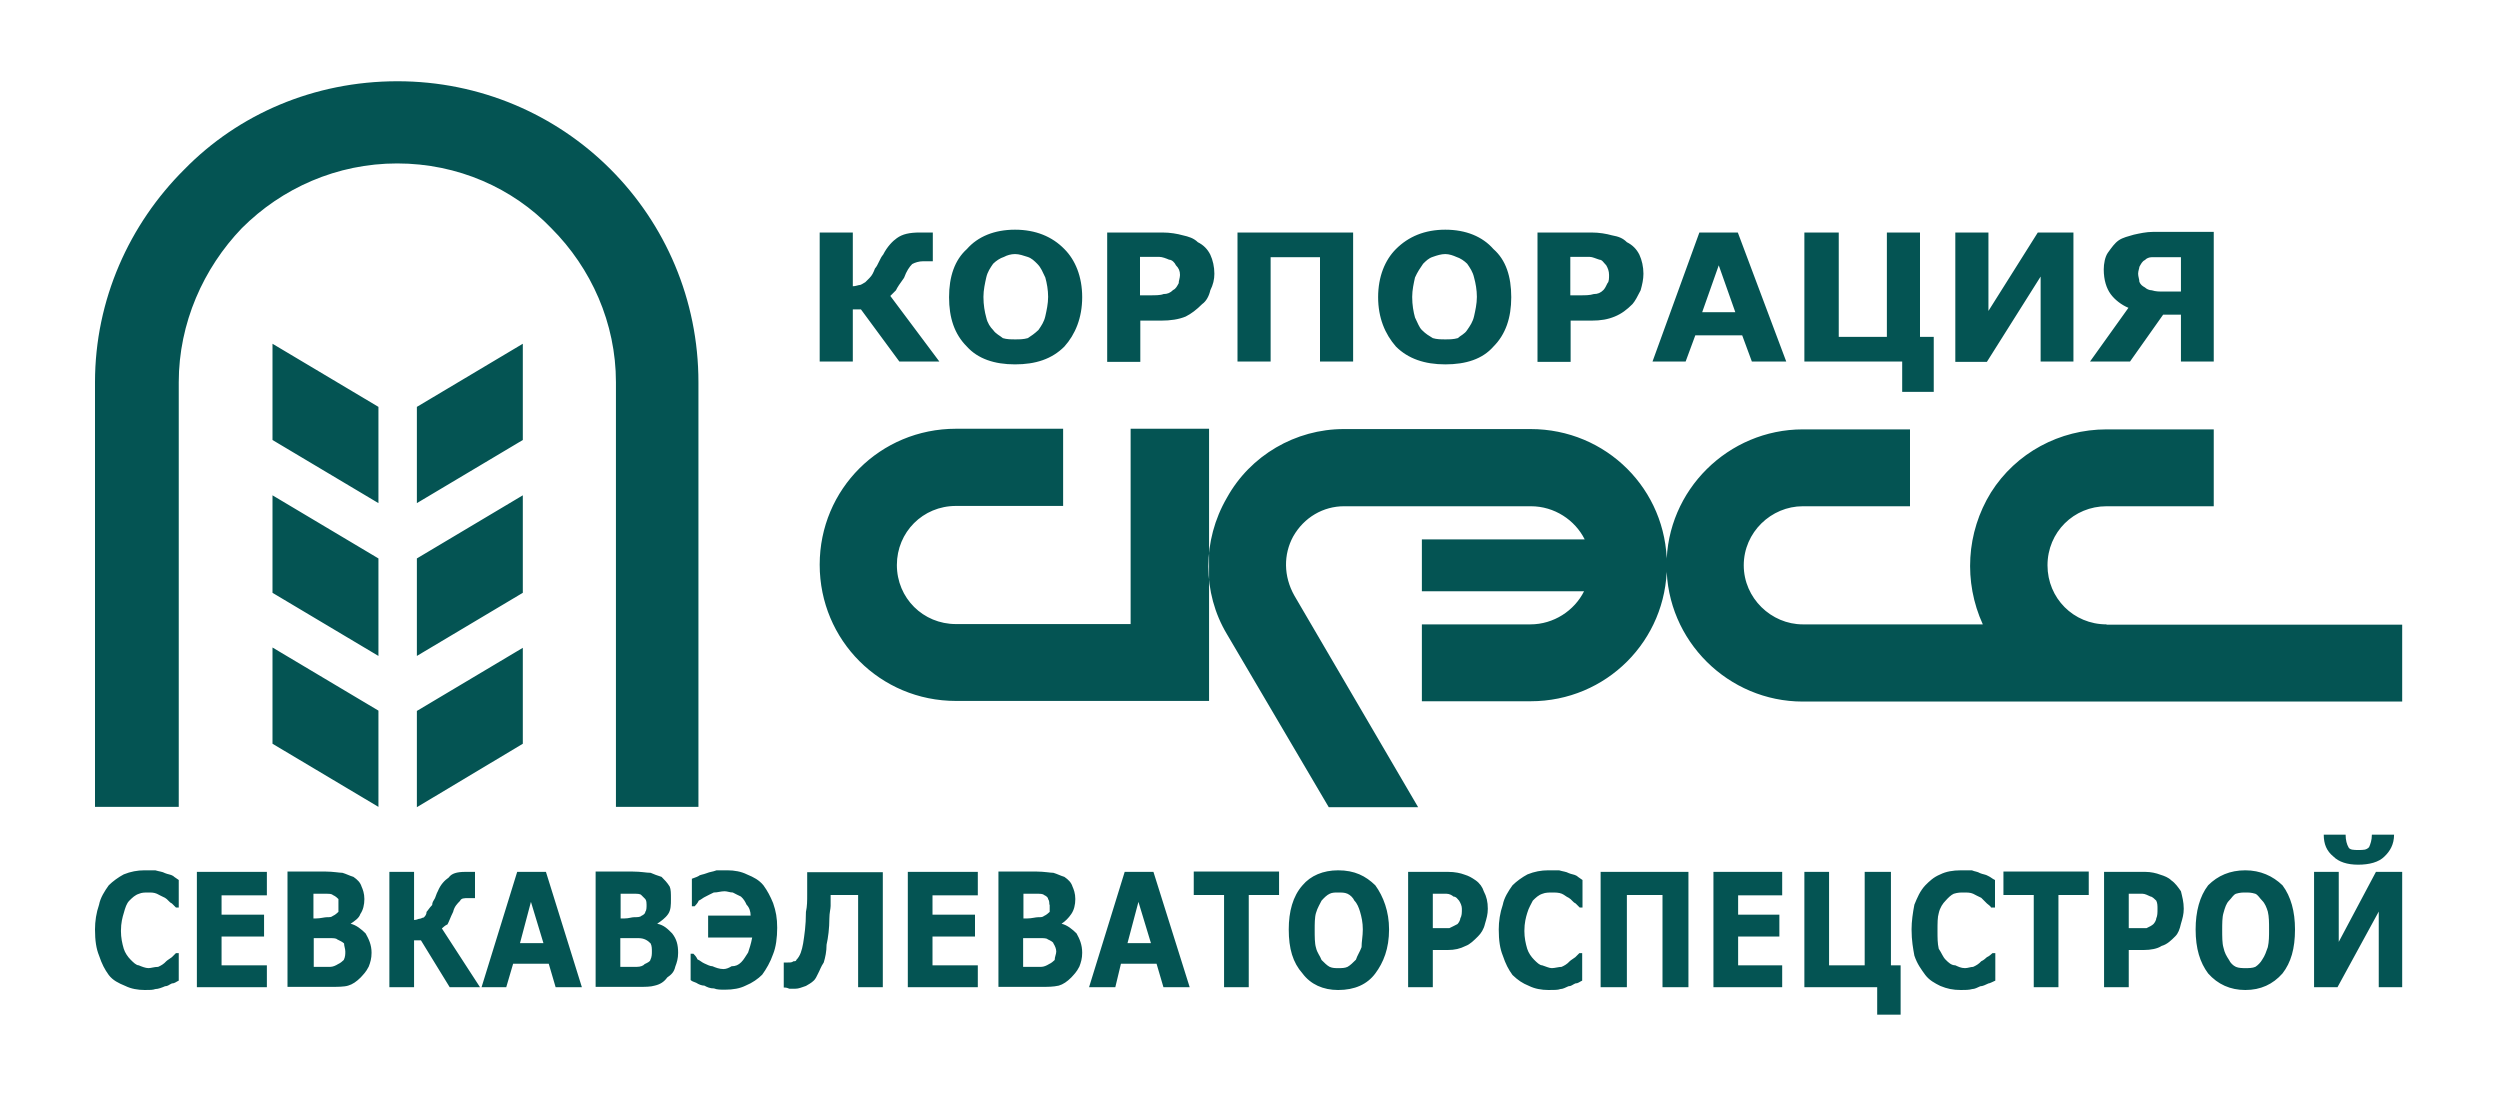 <?xml version="1.0" encoding="UTF-8"?> <svg xmlns="http://www.w3.org/2000/svg" viewBox="0 0 136.00 59.50" data-guides="{&quot;vertical&quot;:[],&quot;horizontal&quot;:[]}"><path fill="#045453" stroke="none" fill-opacity="1" stroke-width="1" stroke-opacity="1" class="st0" id="tSvg8e721594d3" title="Path 1" d="M22.678 27.37C22.678 25.625 22.678 23.879 22.678 22.134C24.599 20.989 26.52 19.845 28.441 18.7C28.441 20.445 28.441 22.191 28.441 23.936C26.52 25.081 24.599 26.225 22.678 27.37ZM20.587 27.37C20.587 25.625 20.587 23.879 20.587 22.134C18.666 20.989 16.745 19.845 14.824 18.7C14.824 20.445 14.824 22.191 14.824 23.936C16.745 25.081 18.666 26.225 20.587 27.37ZM20.587 35.683C18.666 34.538 16.745 33.394 14.824 32.249C14.824 30.481 14.824 28.713 14.824 26.945C16.745 28.09 18.666 29.234 20.587 30.379C20.587 32.147 20.587 33.915 20.587 35.683ZM22.678 35.683C24.599 34.538 26.52 33.394 28.441 32.249C28.441 30.481 28.441 28.713 28.441 26.945C26.52 28.09 24.599 29.234 22.678 30.379C22.678 32.147 22.678 33.915 22.678 35.683ZM14.824 40.46C16.745 41.605 18.666 42.749 20.587 43.894C20.587 42.149 20.587 40.403 20.587 38.658C18.666 37.513 16.745 36.369 14.824 35.224C14.824 36.969 14.824 38.715 14.824 40.46ZM5.168 20.791C5.168 28.492 5.168 36.193 5.168 43.894C6.687 43.894 8.205 43.894 9.724 43.894C9.724 36.193 9.724 28.492 9.724 20.791C9.724 17.578 11.067 14.586 13.158 12.41C15.334 10.234 18.326 8.891 21.607 8.891C24.905 8.891 27.897 10.234 29.988 12.41C32.164 14.586 33.507 17.578 33.507 20.791C33.507 28.492 33.507 36.193 33.507 43.894C35.003 43.894 36.499 43.894 37.995 43.894C37.995 36.193 37.995 28.492 37.995 20.791C37.995 16.303 36.193 12.189 33.201 9.197C30.226 6.222 26.112 4.42 21.624 4.42C17.068 4.42 12.954 6.222 10.03 9.214C7.038 12.189 5.168 16.303 5.168 20.791ZM22.678 43.911C22.678 42.166 22.678 40.42 22.678 38.675C24.599 37.53 26.52 36.386 28.441 35.241C28.441 36.981 28.441 38.72 28.441 40.46C26.52 41.61 24.599 42.761 22.678 43.911ZM7.871 53.856C7.497 53.856 7.123 53.788 6.817 53.635C6.443 53.482 6.137 53.329 5.916 53.04C5.695 52.734 5.542 52.445 5.389 51.986C5.236 51.612 5.168 51.17 5.168 50.558C5.168 50.116 5.236 49.657 5.389 49.215C5.457 48.841 5.695 48.467 5.916 48.161C6.137 47.94 6.443 47.719 6.732 47.566C7.106 47.413 7.48 47.345 7.854 47.345C8.052 47.345 8.251 47.345 8.449 47.345C8.67 47.413 8.823 47.413 8.976 47.498C9.129 47.566 9.282 47.566 9.418 47.651C9.486 47.719 9.639 47.804 9.724 47.872C9.724 48.371 9.724 48.869 9.724 49.368C9.673 49.368 9.622 49.368 9.571 49.368C9.503 49.3 9.418 49.215 9.35 49.147C9.197 49.079 9.129 48.926 8.976 48.841C8.823 48.773 8.67 48.688 8.534 48.62C8.381 48.552 8.228 48.552 8.092 48.552C7.871 48.552 7.718 48.552 7.565 48.62C7.344 48.688 7.191 48.841 7.038 48.994C6.885 49.147 6.817 49.368 6.732 49.674C6.664 49.895 6.579 50.201 6.579 50.643C6.579 51.017 6.647 51.323 6.732 51.612C6.8 51.833 6.953 52.054 7.106 52.207C7.259 52.36 7.412 52.513 7.548 52.513C7.701 52.581 7.922 52.666 8.075 52.666C8.228 52.666 8.381 52.598 8.602 52.598C8.755 52.53 8.908 52.445 9.044 52.292C9.112 52.224 9.265 52.139 9.35 52.071C9.424 51.997 9.497 51.924 9.571 51.85C9.622 51.85 9.673 51.85 9.724 51.85C9.724 52.349 9.724 52.847 9.724 53.346C9.571 53.414 9.503 53.499 9.35 53.499C9.197 53.567 9.129 53.652 8.976 53.652C8.823 53.72 8.602 53.805 8.449 53.805C8.313 53.856 8.16 53.856 7.871 53.856ZM14.518 53.703C13.249 53.703 11.979 53.703 10.71 53.703C10.71 51.612 10.71 49.521 10.71 47.43C11.979 47.43 13.249 47.43 14.518 47.43C14.518 47.855 14.518 48.28 14.518 48.705C13.696 48.705 12.875 48.705 12.053 48.705C12.053 49.056 12.053 49.408 12.053 49.759C12.824 49.759 13.594 49.759 14.365 49.759C14.365 50.156 14.365 50.552 14.365 50.949C13.594 50.949 12.824 50.949 12.053 50.949C12.053 51.47 12.053 51.992 12.053 52.513C12.875 52.513 13.696 52.513 14.518 52.513C14.518 52.91 14.518 53.306 14.518 53.703ZM20.213 51.833C20.213 52.139 20.145 52.36 20.06 52.581C19.907 52.887 19.754 53.023 19.618 53.176C19.397 53.397 19.176 53.55 18.938 53.618C18.717 53.686 18.343 53.686 17.969 53.686C17.193 53.686 16.416 53.686 15.64 53.686C15.64 51.595 15.64 49.504 15.64 47.413C16.337 47.413 17.034 47.413 17.731 47.413C18.105 47.413 18.479 47.481 18.632 47.481C18.853 47.549 19.006 47.634 19.227 47.702C19.448 47.855 19.601 48.008 19.669 48.229C19.737 48.382 19.822 48.603 19.822 48.909C19.822 49.215 19.754 49.504 19.601 49.725C19.533 49.946 19.295 50.099 19.074 50.252C19.38 50.32 19.669 50.558 19.89 50.779C20.06 51.085 20.213 51.391 20.213 51.833ZM18.411 49.215C18.411 49.113 18.411 49.011 18.411 48.909C18.343 48.841 18.258 48.756 18.105 48.688C18.037 48.62 17.884 48.62 17.799 48.62C17.572 48.62 17.346 48.62 17.119 48.62C17.096 48.62 17.074 48.62 17.051 48.62C17.051 49.068 17.051 49.515 17.051 49.963C17.102 49.963 17.153 49.963 17.204 49.963C17.425 49.963 17.646 49.895 17.799 49.895C17.952 49.895 18.02 49.895 18.105 49.827C18.258 49.759 18.326 49.674 18.411 49.606C18.411 49.476 18.411 49.345 18.411 49.215ZM18.785 51.765C18.785 51.612 18.717 51.459 18.717 51.323C18.649 51.255 18.496 51.17 18.343 51.102C18.275 51.034 18.122 51.034 17.901 51.034C17.725 51.034 17.55 51.034 17.374 51.034C17.272 51.034 17.17 51.034 17.068 51.034C17.068 51.555 17.068 52.077 17.068 52.598C17.091 52.598 17.113 52.598 17.136 52.598C17.408 52.598 17.68 52.598 17.952 52.598C18.105 52.598 18.258 52.53 18.394 52.445C18.547 52.377 18.615 52.292 18.7 52.224C18.785 52.054 18.785 51.901 18.785 51.765ZM26.112 53.703C25.562 53.703 25.013 53.703 24.463 53.703C23.942 52.853 23.42 52.003 22.899 51.153C22.774 51.153 22.65 51.153 22.525 51.153C22.525 52.003 22.525 52.853 22.525 53.703C22.077 53.703 21.63 53.703 21.182 53.703C21.182 51.612 21.182 49.521 21.182 47.43C21.63 47.43 22.077 47.43 22.525 47.43C22.525 48.303 22.525 49.175 22.525 50.048C22.678 50.048 22.746 49.98 22.831 49.98C22.899 49.98 22.984 49.912 23.052 49.912C23.12 49.844 23.205 49.759 23.205 49.606C23.273 49.538 23.358 49.385 23.511 49.232C23.511 49.079 23.579 49.011 23.664 48.858C23.732 48.705 23.732 48.637 23.817 48.484C23.97 48.11 24.191 47.889 24.412 47.736C24.565 47.515 24.854 47.43 25.313 47.43C25.415 47.43 25.517 47.43 25.619 47.43C25.693 47.43 25.766 47.43 25.84 47.43C25.84 47.906 25.84 48.382 25.84 48.858C25.715 48.858 25.591 48.858 25.466 48.858C25.245 48.858 25.092 48.858 25.024 49.011C24.871 49.164 24.718 49.317 24.65 49.606C24.497 49.912 24.429 50.133 24.344 50.286C24.191 50.354 24.123 50.439 24.038 50.507C24.729 51.572 25.421 52.638 26.112 53.703ZM31.654 53.703C31.178 53.703 30.702 53.703 30.226 53.703C30.101 53.278 29.977 52.853 29.852 52.428C29.206 52.428 28.56 52.428 27.914 52.428C27.789 52.853 27.665 53.278 27.54 53.703C27.092 53.703 26.645 53.703 26.197 53.703C26.843 51.612 27.489 49.521 28.135 47.43C28.656 47.43 29.178 47.43 29.699 47.43C30.351 49.521 31.002 51.612 31.654 53.703ZM29.563 51.306C29.336 50.558 29.11 49.81 28.883 49.062C28.685 49.81 28.486 50.558 28.288 51.306C28.713 51.306 29.138 51.306 29.563 51.306ZM36.89 51.833C36.89 52.139 36.822 52.36 36.737 52.581C36.669 52.887 36.516 53.023 36.295 53.176C36.142 53.397 35.921 53.55 35.615 53.618C35.394 53.686 35.088 53.686 34.714 53.686C33.943 53.686 33.173 53.686 32.402 53.686C32.402 51.595 32.402 49.504 32.402 47.413C33.076 47.413 33.751 47.413 34.425 47.413C34.867 47.413 35.173 47.481 35.394 47.481C35.547 47.549 35.768 47.634 35.989 47.702C36.142 47.855 36.295 48.008 36.431 48.229C36.499 48.382 36.499 48.603 36.499 48.909C36.499 49.215 36.499 49.504 36.346 49.725C36.193 49.946 35.972 50.099 35.751 50.252C36.125 50.32 36.346 50.558 36.567 50.779C36.805 51.085 36.89 51.391 36.89 51.833ZM35.173 49.215C35.173 49.147 35.173 48.994 35.105 48.909C35.037 48.841 34.952 48.756 34.884 48.688C34.816 48.62 34.663 48.62 34.51 48.62C34.312 48.62 34.113 48.62 33.915 48.62C33.864 48.62 33.813 48.62 33.762 48.62C33.762 49.068 33.762 49.515 33.762 49.963C33.836 49.963 33.909 49.963 33.983 49.963C34.204 49.963 34.357 49.895 34.51 49.895C34.663 49.895 34.816 49.895 34.884 49.827C35.037 49.759 35.105 49.674 35.105 49.606C35.173 49.521 35.173 49.368 35.173 49.215ZM35.462 51.765C35.462 51.612 35.462 51.459 35.394 51.323C35.326 51.255 35.241 51.17 35.088 51.102C34.935 51.034 34.782 51.034 34.646 51.034C34.448 51.034 34.249 51.034 34.051 51.034C33.949 51.034 33.847 51.034 33.745 51.034C33.745 51.555 33.745 52.077 33.745 52.598C33.768 52.598 33.79 52.598 33.813 52.598C34.085 52.598 34.357 52.598 34.629 52.598C34.85 52.598 35.003 52.53 35.071 52.445C35.224 52.377 35.377 52.292 35.377 52.224C35.462 52.054 35.462 51.901 35.462 51.765ZM41.531 48.161C41.752 48.467 41.905 48.756 42.058 49.13C42.211 49.572 42.279 49.946 42.279 50.473C42.279 51 42.211 51.527 42.058 51.901C41.905 52.343 41.684 52.717 41.463 53.023C41.242 53.244 40.936 53.465 40.562 53.618C40.256 53.771 39.882 53.839 39.44 53.839C39.219 53.839 38.998 53.839 38.845 53.771C38.624 53.771 38.471 53.703 38.318 53.618C38.165 53.618 38.012 53.55 37.876 53.465C37.723 53.397 37.655 53.397 37.57 53.312C37.57 52.836 37.57 52.36 37.57 51.884C37.621 51.884 37.672 51.884 37.723 51.884C37.791 51.952 37.876 52.037 37.944 52.19C38.097 52.258 38.165 52.343 38.318 52.411C38.471 52.479 38.624 52.564 38.76 52.564C38.913 52.632 39.134 52.717 39.355 52.717C39.508 52.717 39.661 52.649 39.797 52.564C40.018 52.564 40.171 52.496 40.324 52.343C40.477 52.19 40.545 52.037 40.698 51.816C40.766 51.595 40.851 51.374 40.919 51C40.12 51 39.321 51 38.522 51C38.522 50.603 38.522 50.207 38.522 49.81C39.293 49.81 40.063 49.81 40.834 49.81C40.834 49.589 40.766 49.368 40.613 49.215C40.545 49.062 40.46 48.909 40.307 48.773C40.154 48.705 40.001 48.62 39.865 48.552C39.712 48.552 39.559 48.484 39.423 48.484C39.202 48.484 39.049 48.552 38.828 48.552C38.675 48.62 38.522 48.705 38.386 48.773C38.233 48.841 38.165 48.926 38.012 48.994C37.944 49.147 37.859 49.215 37.791 49.3C37.74 49.3 37.689 49.3 37.638 49.3C37.638 48.801 37.638 48.303 37.638 47.804C37.791 47.736 37.859 47.736 38.012 47.651C38.08 47.583 38.233 47.583 38.454 47.498C38.607 47.43 38.76 47.43 38.981 47.345C39.179 47.345 39.378 47.345 39.576 47.345C39.95 47.345 40.324 47.413 40.63 47.566C41.004 47.719 41.293 47.872 41.531 48.161ZM48.025 53.703C47.577 53.703 47.13 53.703 46.682 53.703C46.682 52.031 46.682 50.36 46.682 48.688C46.183 48.688 45.685 48.688 45.186 48.688C45.186 48.886 45.186 49.085 45.186 49.283C45.186 49.436 45.118 49.657 45.118 49.963C45.118 50.49 45.05 51.017 44.965 51.391C44.965 51.765 44.897 52.071 44.812 52.36C44.659 52.581 44.591 52.802 44.506 52.955C44.438 53.108 44.353 53.261 44.285 53.329C44.132 53.482 43.979 53.55 43.843 53.635C43.622 53.703 43.469 53.788 43.248 53.788C43.146 53.788 43.044 53.788 42.942 53.788C42.789 53.72 42.721 53.72 42.636 53.72C42.636 53.267 42.636 52.813 42.636 52.36C42.71 52.36 42.783 52.36 42.857 52.36C43.01 52.36 43.078 52.36 43.163 52.292C43.231 52.292 43.316 52.292 43.316 52.224C43.537 52.003 43.622 51.697 43.69 51.323C43.758 50.881 43.843 50.354 43.843 49.606C43.911 49.3 43.911 49.011 43.911 48.637C43.911 48.24 43.911 47.844 43.911 47.447C45.282 47.447 46.654 47.447 48.025 47.447C48.025 49.532 48.025 51.618 48.025 53.703ZM53.193 53.703C51.924 53.703 50.654 53.703 49.385 53.703C49.385 51.612 49.385 49.521 49.385 47.43C50.654 47.43 51.924 47.43 53.193 47.43C53.193 47.855 53.193 48.28 53.193 48.705C52.371 48.705 51.55 48.705 50.728 48.705C50.728 49.056 50.728 49.408 50.728 49.759C51.499 49.759 52.269 49.759 53.04 49.759C53.04 50.156 53.04 50.552 53.04 50.949C52.269 50.949 51.499 50.949 50.728 50.949C50.728 51.47 50.728 51.992 50.728 52.513C51.55 52.513 52.371 52.513 53.193 52.513C53.193 52.91 53.193 53.306 53.193 53.703ZM58.871 51.833C58.871 52.139 58.803 52.36 58.718 52.581C58.565 52.887 58.412 53.023 58.276 53.176C58.055 53.397 57.834 53.55 57.596 53.618C57.29 53.686 57.001 53.686 56.627 53.686C55.856 53.686 55.086 53.686 54.315 53.686C54.315 51.595 54.315 49.504 54.315 47.413C55.012 47.413 55.709 47.413 56.406 47.413C56.78 47.413 57.154 47.481 57.307 47.481C57.528 47.549 57.681 47.634 57.902 47.702C58.123 47.855 58.276 48.008 58.344 48.229C58.412 48.382 58.497 48.603 58.497 48.909C58.497 49.215 58.429 49.504 58.276 49.725C58.123 49.946 57.97 50.099 57.749 50.252C58.055 50.32 58.344 50.558 58.565 50.779C58.735 51.085 58.871 51.391 58.871 51.833ZM57.086 49.215C57.086 49.147 57.086 48.994 57.018 48.909C57.018 48.841 56.95 48.756 56.797 48.688C56.729 48.62 56.576 48.62 56.423 48.62C56.225 48.62 56.026 48.62 55.828 48.62C55.777 48.62 55.726 48.62 55.675 48.62C55.675 49.068 55.675 49.515 55.675 49.963C55.749 49.963 55.822 49.963 55.896 49.963C56.117 49.963 56.338 49.895 56.491 49.895C56.644 49.895 56.712 49.895 56.797 49.827C56.95 49.759 57.018 49.674 57.103 49.606C57.103 49.476 57.103 49.345 57.103 49.215C57.097 49.215 57.092 49.215 57.086 49.215ZM57.46 51.765C57.46 51.612 57.392 51.459 57.307 51.323C57.307 51.255 57.154 51.17 57.001 51.102C56.933 51.034 56.78 51.034 56.559 51.034C56.361 51.034 56.162 51.034 55.964 51.034C55.862 51.034 55.76 51.034 55.658 51.034C55.658 51.555 55.658 52.077 55.658 52.598C55.709 52.598 55.76 52.598 55.811 52.598C56.083 52.598 56.355 52.598 56.627 52.598C56.78 52.598 56.933 52.53 57.069 52.445C57.222 52.377 57.29 52.292 57.375 52.224C57.375 52.054 57.46 51.901 57.46 51.765ZM64.719 53.703C64.243 53.703 63.767 53.703 63.291 53.703C63.166 53.278 63.042 52.853 62.917 52.428C62.271 52.428 61.625 52.428 60.979 52.428C60.877 52.853 60.775 53.278 60.673 53.703C60.197 53.703 59.721 53.703 59.245 53.703C59.891 51.612 60.537 49.521 61.183 47.43C61.704 47.43 62.226 47.43 62.747 47.43C63.404 49.521 64.062 51.612 64.719 53.703ZM62.611 51.306C62.384 50.558 62.158 49.81 61.931 49.062C61.733 49.81 61.534 50.558 61.336 51.306C61.761 51.306 62.186 51.306 62.611 51.306ZM69.581 48.688C69.031 48.688 68.482 48.688 67.932 48.688C67.932 50.36 67.932 52.031 67.932 53.703C67.484 53.703 67.037 53.703 66.589 53.703C66.589 52.031 66.589 50.36 66.589 48.688C66.039 48.688 65.49 48.688 64.94 48.688C64.94 48.263 64.94 47.838 64.94 47.413C66.487 47.413 68.034 47.413 69.581 47.413C69.581 47.838 69.581 48.263 69.581 48.688ZM75.565 50.558C75.565 51.612 75.259 52.36 74.817 52.955C74.375 53.55 73.695 53.856 72.794 53.856C71.978 53.856 71.298 53.55 70.856 52.955C70.329 52.36 70.108 51.612 70.108 50.558C70.108 49.589 70.329 48.756 70.856 48.161C71.298 47.634 71.978 47.345 72.794 47.345C73.695 47.345 74.29 47.651 74.817 48.161C75.259 48.773 75.565 49.589 75.565 50.558ZM73.763 52.207C73.831 51.986 73.984 51.765 74.069 51.527C74.069 51.221 74.137 50.932 74.137 50.558C74.137 50.184 74.069 49.878 73.984 49.589C73.916 49.368 73.831 49.147 73.678 48.994C73.61 48.841 73.457 48.688 73.304 48.62C73.151 48.552 72.998 48.552 72.777 48.552C72.624 48.552 72.471 48.552 72.335 48.62C72.182 48.688 72.029 48.841 71.893 48.994C71.825 49.147 71.672 49.368 71.587 49.674C71.519 49.895 71.519 50.269 71.519 50.575C71.519 50.949 71.519 51.323 71.587 51.544C71.655 51.85 71.808 51.986 71.893 52.224C72.046 52.377 72.199 52.53 72.335 52.598C72.488 52.666 72.641 52.666 72.777 52.666C72.998 52.666 73.151 52.666 73.304 52.598C73.457 52.513 73.61 52.36 73.763 52.207ZM80.937 49.436C80.937 49.742 80.869 49.963 80.784 50.252C80.716 50.558 80.563 50.779 80.41 50.932C80.189 51.153 79.968 51.374 79.73 51.459C79.424 51.612 79.135 51.68 78.761 51.68C78.489 51.68 78.217 51.68 77.945 51.68C77.945 52.354 77.945 53.029 77.945 53.703C77.497 53.703 77.05 53.703 76.602 53.703C76.602 51.612 76.602 49.521 76.602 47.43C77.327 47.43 78.053 47.43 78.778 47.43C79.152 47.43 79.458 47.498 79.679 47.583C79.9 47.651 80.053 47.736 80.274 47.889C80.495 48.042 80.648 48.263 80.716 48.484C80.869 48.773 80.937 49.062 80.937 49.436ZM79.526 49.436C79.526 49.283 79.458 49.13 79.373 48.994C79.305 48.926 79.22 48.773 79.067 48.773C78.999 48.705 78.846 48.62 78.693 48.62C78.517 48.62 78.342 48.62 78.166 48.62C78.092 48.62 78.019 48.62 77.945 48.62C77.945 49.243 77.945 49.867 77.945 50.49C78.07 50.49 78.194 50.49 78.319 50.49C78.495 50.49 78.67 50.49 78.846 50.49C78.999 50.422 79.152 50.337 79.288 50.269C79.356 50.201 79.441 50.048 79.441 49.963C79.526 49.81 79.526 49.657 79.526 49.436ZM84.235 53.856C83.861 53.856 83.487 53.788 83.181 53.635C82.807 53.482 82.586 53.329 82.28 53.04C82.059 52.734 81.906 52.445 81.753 51.986C81.6 51.612 81.532 51.17 81.532 50.558C81.532 50.116 81.6 49.657 81.753 49.215C81.821 48.841 82.059 48.467 82.28 48.161C82.501 47.94 82.807 47.719 83.096 47.566C83.47 47.413 83.844 47.345 84.218 47.345C84.416 47.345 84.615 47.345 84.813 47.345C85.034 47.413 85.187 47.413 85.34 47.498C85.493 47.566 85.646 47.566 85.782 47.651C85.85 47.719 86.003 47.804 86.088 47.872C86.088 48.371 86.088 48.869 86.088 49.368C86.037 49.368 85.986 49.368 85.935 49.368C85.867 49.3 85.782 49.215 85.714 49.147C85.561 49.079 85.493 48.926 85.34 48.841C85.187 48.773 85.119 48.688 84.966 48.62C84.813 48.552 84.592 48.552 84.439 48.552C84.286 48.552 84.065 48.552 83.912 48.62C83.691 48.688 83.538 48.841 83.385 48.994C83.317 49.147 83.164 49.368 83.079 49.674C83.011 49.895 82.926 50.201 82.926 50.643C82.926 51.017 82.994 51.323 83.079 51.612C83.147 51.833 83.3 52.054 83.453 52.207C83.606 52.36 83.759 52.513 83.895 52.513C84.116 52.581 84.269 52.666 84.422 52.666C84.575 52.666 84.796 52.598 84.949 52.598C85.102 52.53 85.255 52.445 85.391 52.292C85.459 52.224 85.612 52.139 85.697 52.071C85.765 52.003 85.85 51.918 85.918 51.85C85.969 51.85 86.02 51.85 86.071 51.85C86.071 52.349 86.071 52.847 86.071 53.346C85.918 53.414 85.85 53.499 85.697 53.499C85.544 53.567 85.476 53.652 85.323 53.652C85.17 53.72 85.017 53.805 84.881 53.805C84.762 53.856 84.541 53.856 84.235 53.856ZM91.868 53.703C91.392 53.703 90.916 53.703 90.44 53.703C90.44 52.031 90.44 50.36 90.44 48.688C89.794 48.688 89.148 48.688 88.502 48.688C88.502 50.36 88.502 52.031 88.502 53.703C88.026 53.703 87.55 53.703 87.074 53.703C87.074 51.612 87.074 49.521 87.074 47.43C88.666 47.43 90.259 47.43 91.851 47.43C91.851 49.521 91.851 51.612 91.851 53.703C91.857 53.703 91.862 53.703 91.868 53.703ZM96.951 53.703C95.704 53.703 94.458 53.703 93.211 53.703C93.211 51.612 93.211 49.521 93.211 47.43C94.458 47.43 95.704 47.43 96.951 47.43C96.951 47.855 96.951 48.28 96.951 48.705C96.152 48.705 95.353 48.705 94.554 48.705C94.554 49.056 94.554 49.408 94.554 49.759C95.302 49.759 96.05 49.759 96.798 49.759C96.798 50.156 96.798 50.552 96.798 50.949C96.05 50.949 95.302 50.949 94.554 50.949C94.554 51.47 94.554 51.992 94.554 52.513C95.353 52.513 96.152 52.513 96.951 52.513C96.951 52.91 96.951 53.306 96.951 53.703ZM102.119 53.703C100.799 53.703 99.478 53.703 98.158 53.703C98.158 51.612 98.158 49.521 98.158 47.43C98.606 47.43 99.053 47.43 99.501 47.43C99.501 49.124 99.501 50.819 99.501 52.513C100.147 52.513 100.793 52.513 101.439 52.513C101.439 50.819 101.439 49.124 101.439 47.43C101.915 47.43 102.391 47.43 102.867 47.43C102.867 49.124 102.867 50.819 102.867 52.513C103.043 52.513 103.218 52.513 103.394 52.513C103.394 53.408 103.394 54.304 103.394 55.199C102.969 55.199 102.544 55.199 102.119 55.199C102.119 54.7 102.119 54.202 102.119 53.703ZM106.675 53.856C106.233 53.856 105.927 53.788 105.553 53.635C105.247 53.482 104.958 53.329 104.737 53.04C104.516 52.734 104.295 52.445 104.142 51.986C104.074 51.612 103.989 51.17 103.989 50.558C103.989 50.116 104.057 49.657 104.142 49.215C104.295 48.841 104.448 48.467 104.737 48.161C104.958 47.94 105.179 47.719 105.553 47.566C105.859 47.413 106.233 47.345 106.675 47.345C106.873 47.345 107.072 47.345 107.27 47.345C107.423 47.413 107.576 47.413 107.712 47.498C107.865 47.566 108.018 47.566 108.154 47.651C108.307 47.719 108.375 47.804 108.528 47.872C108.528 48.371 108.528 48.869 108.528 49.368C108.454 49.368 108.381 49.368 108.307 49.368C108.307 49.3 108.154 49.215 108.086 49.147C108.018 49.079 107.865 48.926 107.78 48.841C107.627 48.773 107.474 48.688 107.338 48.62C107.185 48.552 107.032 48.552 106.811 48.552C106.658 48.552 106.505 48.552 106.284 48.62C106.131 48.688 105.978 48.841 105.842 48.994C105.689 49.147 105.536 49.368 105.468 49.674C105.4 49.895 105.4 50.201 105.4 50.643C105.4 51.017 105.4 51.323 105.468 51.612C105.621 51.833 105.689 52.054 105.842 52.207C105.995 52.36 106.148 52.513 106.369 52.513C106.522 52.581 106.675 52.666 106.896 52.666C107.049 52.666 107.202 52.598 107.338 52.598C107.491 52.53 107.644 52.445 107.78 52.292C107.933 52.224 108.001 52.139 108.086 52.071C108.239 52.003 108.307 51.918 108.392 51.85C108.443 51.85 108.494 51.85 108.545 51.85C108.545 52.349 108.545 52.847 108.545 53.346C108.392 53.414 108.239 53.499 108.171 53.499C108.018 53.567 107.865 53.652 107.729 53.652C107.576 53.72 107.423 53.805 107.287 53.805C107.117 53.856 106.896 53.856 106.675 53.856ZM113.628 48.688C113.078 48.688 112.529 48.688 111.979 48.688C111.979 50.36 111.979 52.031 111.979 53.703C111.531 53.703 111.084 53.703 110.636 53.703C110.636 52.031 110.636 50.36 110.636 48.688C110.086 48.688 109.537 48.688 108.987 48.688C108.987 48.263 108.987 47.838 108.987 47.413C110.534 47.413 112.081 47.413 113.628 47.413C113.628 47.838 113.628 48.263 113.628 48.688ZM118.796 49.436C118.796 49.742 118.728 49.963 118.643 50.252C118.575 50.558 118.49 50.779 118.337 50.932C118.116 51.153 117.895 51.374 117.589 51.459C117.368 51.612 116.994 51.68 116.62 51.68C116.348 51.68 116.076 51.68 115.804 51.68C115.804 52.354 115.804 53.029 115.804 53.703C115.356 53.703 114.909 53.703 114.461 53.703C114.461 51.612 114.461 49.521 114.461 47.43C115.209 47.43 115.957 47.43 116.705 47.43C117.011 47.43 117.3 47.498 117.521 47.583C117.742 47.651 117.963 47.736 118.116 47.889C118.337 48.042 118.49 48.263 118.643 48.484C118.711 48.773 118.796 49.062 118.796 49.436ZM117.368 49.436C117.368 49.283 117.368 49.13 117.3 48.994C117.232 48.926 117.079 48.773 116.994 48.773C116.841 48.705 116.688 48.62 116.552 48.62C116.376 48.62 116.201 48.62 116.025 48.62C115.951 48.62 115.878 48.62 115.804 48.62C115.804 49.243 115.804 49.867 115.804 50.49C115.929 50.49 116.053 50.49 116.178 50.49C116.376 50.49 116.575 50.49 116.773 50.49C116.926 50.422 117.079 50.337 117.147 50.269C117.215 50.201 117.3 50.048 117.3 49.963C117.368 49.81 117.368 49.657 117.368 49.436ZM124.848 50.558C124.848 51.612 124.627 52.36 124.168 52.955C123.641 53.55 122.978 53.856 122.145 53.856C121.329 53.856 120.649 53.55 120.122 52.955C119.68 52.36 119.442 51.612 119.442 50.558C119.442 49.589 119.663 48.756 120.122 48.161C120.649 47.634 121.312 47.345 122.145 47.345C122.961 47.345 123.641 47.651 124.168 48.161C124.627 48.773 124.848 49.589 124.848 50.558ZM123.063 52.207C123.216 51.986 123.284 51.765 123.369 51.527C123.437 51.221 123.437 50.932 123.437 50.558C123.437 50.184 123.437 49.878 123.369 49.589C123.301 49.368 123.216 49.147 123.063 48.994C122.91 48.841 122.842 48.688 122.689 48.62C122.468 48.552 122.315 48.552 122.162 48.552C122.009 48.552 121.856 48.552 121.635 48.62C121.482 48.688 121.414 48.841 121.261 48.994C121.108 49.147 121.04 49.368 120.955 49.674C120.887 49.895 120.887 50.269 120.887 50.575C120.887 50.949 120.887 51.323 120.955 51.544C121.023 51.85 121.108 51.986 121.261 52.224C121.329 52.377 121.482 52.53 121.635 52.598C121.788 52.666 122.009 52.666 122.162 52.666C122.315 52.666 122.536 52.666 122.689 52.598C122.825 52.513 122.978 52.36 123.063 52.207ZM130.679 53.703C130.254 53.703 129.829 53.703 129.404 53.703C129.404 52.332 129.404 50.96 129.404 49.589C128.656 50.96 127.908 52.332 127.16 53.703C126.735 53.703 126.31 53.703 125.885 53.703C125.885 51.612 125.885 49.521 125.885 47.43C126.333 47.43 126.78 47.43 127.228 47.43C127.228 48.699 127.228 49.969 127.228 51.238C127.902 49.969 128.577 48.699 129.251 47.43C129.727 47.43 130.203 47.43 130.679 47.43C130.679 49.521 130.679 51.612 130.679 53.703ZM130.237 45.407C130.237 45.934 130.016 46.308 129.71 46.597C129.404 46.903 128.894 47.039 128.282 47.039C127.687 47.039 127.228 46.886 126.939 46.597C126.565 46.291 126.412 45.917 126.412 45.407C126.809 45.407 127.205 45.407 127.602 45.407C127.602 45.713 127.67 45.934 127.755 46.087C127.823 46.24 128.061 46.24 128.282 46.24C128.588 46.24 128.724 46.24 128.877 46.087C128.945 45.934 129.03 45.713 129.03 45.407C129.432 45.407 129.835 45.407 130.237 45.407ZM57.834 27.523C55.89 27.523 53.947 27.523 52.003 27.523C50.201 27.523 48.79 28.951 48.79 30.736C48.79 32.538 50.218 33.949 52.003 33.949C55.171 33.949 58.338 33.949 61.506 33.949C61.506 30.407 61.506 26.866 61.506 23.324C62.928 23.324 64.351 23.324 65.773 23.324C65.773 28.26 65.773 33.195 65.773 38.131C61.183 38.131 56.593 38.131 52.003 38.131C47.889 38.131 44.591 34.833 44.591 30.719C44.591 26.605 47.889 23.324 52.003 23.324C53.947 23.324 55.89 23.324 57.834 23.324C57.834 24.724 57.834 26.123 57.834 27.523ZM114.597 33.966C112.795 33.966 111.384 32.538 111.384 30.753C111.384 28.951 112.812 27.54 114.597 27.54C116.541 27.54 118.484 27.54 120.428 27.54C120.428 26.146 120.428 24.752 120.428 23.358C118.484 23.358 116.541 23.358 114.597 23.358C112.047 23.358 109.667 24.633 108.307 26.792C106.964 28.968 106.811 31.654 107.865 33.966C104.601 33.966 101.337 33.966 98.073 33.966C96.356 33.966 94.86 32.538 94.86 30.753C94.86 28.951 96.356 27.54 98.073 27.54C100.017 27.54 101.96 27.54 103.904 27.54C103.904 26.146 103.904 24.752 103.904 23.358C101.96 23.358 100.017 23.358 98.073 23.358C94.027 23.358 90.661 26.656 90.661 30.753C90.661 34.867 94.027 38.165 98.073 38.165C108.942 38.165 119.81 38.165 130.679 38.165C130.679 36.771 130.679 35.377 130.679 33.983C125.318 33.983 119.958 33.983 114.597 33.983C114.597 33.977 114.597 33.972 114.597 33.966ZM77.35 29.325C77.35 30.271 77.35 31.218 77.35 32.164C80.291 32.164 83.232 32.164 86.173 32.164C85.646 33.218 84.524 33.966 83.249 33.966C81.283 33.966 79.316 33.966 77.35 33.966C77.35 35.36 77.35 36.754 77.35 38.148C79.322 38.148 81.294 38.148 83.266 38.148C87.38 38.148 90.678 34.85 90.678 30.736C90.678 26.622 87.38 23.341 83.266 23.341C79.877 23.341 76.489 23.341 73.1 23.341C70.482 23.341 68.017 24.769 66.742 27.081C65.399 29.393 65.399 32.249 66.742 34.493C68.589 37.632 70.437 40.772 72.284 43.911C73.905 43.911 75.525 43.911 77.146 43.911C74.902 40.075 72.658 36.238 70.414 32.402C69.819 31.348 69.819 30.158 70.346 29.189C70.941 28.135 71.995 27.54 73.117 27.54C76.506 27.54 79.894 27.54 83.283 27.54C84.558 27.54 85.68 28.288 86.207 29.342C83.255 29.342 80.302 29.342 77.35 29.342C77.35 29.336 77.35 29.331 77.35 29.325ZM51.102 19.669C50.377 19.669 49.651 19.669 48.926 19.669C48.229 18.723 47.532 17.776 46.835 16.83C46.688 16.83 46.54 16.83 46.393 16.83C46.393 17.776 46.393 18.723 46.393 19.669C45.792 19.669 45.192 19.669 44.591 19.669C44.591 17.329 44.591 14.988 44.591 12.648C45.192 12.648 45.792 12.648 46.393 12.648C46.393 13.623 46.393 14.597 46.393 15.572C46.546 15.572 46.699 15.504 46.767 15.504C46.835 15.504 46.92 15.436 47.073 15.351C47.141 15.283 47.226 15.198 47.294 15.13C47.447 14.977 47.515 14.824 47.6 14.603C47.668 14.535 47.753 14.382 47.821 14.229C47.889 14.076 47.974 13.923 48.042 13.855C48.263 13.413 48.569 13.107 48.79 12.954C49.096 12.733 49.47 12.648 50.065 12.648C50.19 12.648 50.314 12.648 50.439 12.648C50.541 12.648 50.643 12.648 50.745 12.648C50.745 13.169 50.745 13.691 50.745 14.212C50.569 14.212 50.394 14.212 50.218 14.212C49.997 14.212 49.776 14.28 49.623 14.365C49.47 14.518 49.317 14.739 49.181 15.113C48.96 15.419 48.807 15.64 48.739 15.793C48.637 15.895 48.535 15.997 48.433 16.099C49.323 17.289 50.212 18.479 51.102 19.669ZM58.871 16.167C58.871 17.289 58.497 18.19 57.902 18.853C57.222 19.533 56.338 19.822 55.216 19.822C54.094 19.822 53.193 19.516 52.598 18.853C51.918 18.173 51.629 17.289 51.629 16.167C51.629 15.045 51.935 14.144 52.598 13.549C53.193 12.869 54.094 12.495 55.216 12.495C56.338 12.495 57.239 12.869 57.902 13.549C58.497 14.144 58.871 15.045 58.871 16.167ZM56.491 17.952C56.644 17.731 56.797 17.51 56.865 17.204C56.933 16.898 57.018 16.524 57.018 16.15C57.018 15.776 56.95 15.402 56.865 15.096C56.712 14.79 56.644 14.569 56.423 14.348C56.27 14.195 56.117 14.042 55.896 13.974C55.675 13.906 55.454 13.821 55.216 13.821C54.995 13.821 54.774 13.889 54.621 13.974C54.4 14.042 54.179 14.195 54.026 14.348C53.873 14.569 53.72 14.79 53.652 15.096C53.584 15.402 53.499 15.776 53.499 16.15C53.499 16.592 53.567 16.966 53.652 17.272C53.72 17.578 53.873 17.799 54.026 17.952C54.179 18.173 54.4 18.258 54.553 18.394C54.774 18.462 54.995 18.462 55.233 18.462C55.454 18.462 55.675 18.462 55.913 18.394C56.117 18.258 56.253 18.173 56.491 17.952ZM66.062 14.892C66.062 15.198 65.994 15.487 65.841 15.793C65.773 16.099 65.62 16.388 65.399 16.541C65.093 16.847 64.804 17.068 64.498 17.221C64.124 17.374 63.682 17.442 63.155 17.442C62.781 17.442 62.407 17.442 62.033 17.442C62.033 18.19 62.033 18.938 62.033 19.686C61.432 19.686 60.832 19.686 60.231 19.686C60.231 17.34 60.231 14.994 60.231 12.648C61.228 12.648 62.226 12.648 63.223 12.648C63.665 12.648 64.039 12.716 64.345 12.801C64.651 12.869 64.94 12.954 65.161 13.175C65.467 13.328 65.688 13.549 65.841 13.855C65.977 14.144 66.062 14.518 66.062 14.892ZM64.192 14.96C64.192 14.739 64.124 14.586 63.971 14.433C63.903 14.28 63.75 14.127 63.597 14.127C63.444 14.059 63.223 13.974 63.07 13.974C62.843 13.974 62.617 13.974 62.39 13.974C62.265 13.974 62.141 13.974 62.016 13.974C62.016 14.671 62.016 15.368 62.016 16.065C62.192 16.065 62.367 16.065 62.543 16.065C62.849 16.065 63.138 16.065 63.291 15.997C63.512 15.997 63.665 15.929 63.818 15.776C63.971 15.708 64.039 15.555 64.124 15.402C64.107 15.334 64.192 15.113 64.192 14.96ZM73.61 19.669C73.009 19.669 72.409 19.669 71.808 19.669C71.808 17.776 71.808 15.884 71.808 13.991C70.913 13.991 70.017 13.991 69.122 13.991C69.122 15.884 69.122 17.776 69.122 19.669C68.521 19.669 67.921 19.669 67.32 19.669C67.32 17.329 67.32 14.988 67.32 12.648C69.417 12.648 71.513 12.648 73.61 12.648C73.61 14.988 73.61 17.329 73.61 19.669ZM82.212 16.167C82.212 17.289 81.906 18.19 81.243 18.853C80.648 19.533 79.747 19.822 78.625 19.822C77.503 19.822 76.602 19.516 75.939 18.853C75.344 18.173 74.97 17.289 74.97 16.167C74.97 15.045 75.344 14.144 75.939 13.549C76.619 12.869 77.503 12.495 78.625 12.495C79.747 12.495 80.648 12.869 81.243 13.549C81.923 14.144 82.212 15.045 82.212 16.167ZM79.815 17.952C79.968 17.731 80.121 17.51 80.189 17.204C80.257 16.898 80.342 16.524 80.342 16.15C80.342 15.776 80.274 15.402 80.189 15.096C80.121 14.79 79.968 14.569 79.815 14.348C79.662 14.195 79.441 14.042 79.22 13.974C79.067 13.906 78.846 13.821 78.625 13.821C78.404 13.821 78.183 13.889 77.945 13.974C77.724 14.042 77.571 14.195 77.418 14.348C77.265 14.569 77.112 14.79 76.976 15.096C76.908 15.402 76.823 15.776 76.823 16.15C76.823 16.592 76.891 16.966 76.976 17.272C77.129 17.578 77.197 17.799 77.35 17.952C77.571 18.173 77.724 18.258 77.945 18.394C78.166 18.462 78.404 18.462 78.625 18.462C78.846 18.462 79.067 18.462 79.305 18.394C79.441 18.258 79.679 18.173 79.815 17.952ZM89.403 14.892C89.403 15.198 89.335 15.487 89.25 15.793C89.097 16.099 88.944 16.388 88.808 16.541C88.502 16.847 88.213 17.068 87.839 17.221C87.465 17.374 87.091 17.442 86.564 17.442C86.19 17.442 85.816 17.442 85.442 17.442C85.442 18.19 85.442 18.938 85.442 19.686C84.841 19.686 84.241 19.686 83.64 19.686C83.64 17.34 83.64 14.994 83.64 12.648C84.615 12.648 85.589 12.648 86.564 12.648C87.006 12.648 87.38 12.716 87.686 12.801C88.06 12.869 88.281 12.954 88.502 13.175C88.808 13.328 89.029 13.549 89.182 13.855C89.318 14.144 89.403 14.518 89.403 14.892ZM87.533 14.96C87.533 14.739 87.465 14.586 87.38 14.433C87.227 14.28 87.159 14.127 87.006 14.127C86.785 14.059 86.632 13.974 86.479 13.974C86.23 13.974 85.98 13.974 85.731 13.974C85.629 13.974 85.527 13.974 85.425 13.974C85.425 14.671 85.425 15.368 85.425 16.065C85.601 16.065 85.776 16.065 85.952 16.065C86.258 16.065 86.479 16.065 86.7 15.997C86.921 15.997 87.074 15.929 87.227 15.776C87.295 15.708 87.38 15.555 87.448 15.402C87.533 15.334 87.533 15.113 87.533 14.96ZM97.172 19.669C96.549 19.669 95.925 19.669 95.302 19.669C95.126 19.193 94.951 18.717 94.775 18.241C93.925 18.241 93.075 18.241 92.225 18.241C92.049 18.717 91.874 19.193 91.698 19.669C91.097 19.669 90.497 19.669 89.896 19.669C90.746 17.329 91.596 14.988 92.446 12.648C93.143 12.648 93.84 12.648 94.537 12.648C95.415 14.988 96.294 17.329 97.172 19.669ZM94.401 16.983C94.101 16.133 93.8 15.283 93.5 14.433C93.2 15.283 92.899 16.133 92.599 16.983C93.2 16.983 93.8 16.983 94.401 16.983ZM103.462 19.669C101.694 19.669 99.926 19.669 98.158 19.669C98.158 17.329 98.158 14.988 98.158 12.648C98.781 12.648 99.405 12.648 100.028 12.648C100.028 14.541 100.028 16.433 100.028 18.326C100.901 18.326 101.773 18.326 102.646 18.326C102.646 16.433 102.646 14.541 102.646 12.648C103.247 12.648 103.847 12.648 104.448 12.648C104.448 14.541 104.448 16.433 104.448 18.326C104.697 18.326 104.947 18.326 105.196 18.326C105.196 19.323 105.196 20.321 105.196 21.318C104.624 21.318 104.051 21.318 103.479 21.318C103.479 20.768 103.479 20.219 103.479 19.669C103.473 19.669 103.468 19.669 103.462 19.669ZM112.812 19.669C112.211 19.669 111.611 19.669 111.01 19.669C111.01 18.128 111.01 16.586 111.01 15.045C110.035 16.592 109.061 18.139 108.086 19.686C107.514 19.686 106.941 19.686 106.369 19.686C106.369 17.34 106.369 14.994 106.369 12.648C106.97 12.648 107.57 12.648 108.171 12.648C108.171 14.07 108.171 15.493 108.171 16.915C109.066 15.493 109.962 14.07 110.857 12.648C111.503 12.648 112.149 12.648 112.795 12.648C112.795 14.988 112.795 17.329 112.795 19.669C112.801 19.669 112.806 19.669 112.812 19.669ZM120.445 19.669C119.844 19.669 119.244 19.669 118.643 19.669C118.643 18.819 118.643 17.969 118.643 17.119C118.32 17.119 117.997 17.119 117.674 17.119C117.073 17.969 116.473 18.819 115.872 19.669C115.147 19.669 114.421 19.669 113.696 19.669C114.393 18.694 115.09 17.72 115.787 16.745C115.413 16.592 115.039 16.303 114.818 15.997C114.597 15.691 114.444 15.249 114.444 14.654C114.444 14.348 114.512 13.974 114.665 13.753C114.886 13.447 115.039 13.226 115.26 13.073C115.481 12.92 115.787 12.852 116.076 12.767C116.382 12.699 116.756 12.614 117.13 12.614C118.229 12.614 119.329 12.614 120.428 12.614C120.428 14.966 120.428 17.317 120.428 19.669C120.434 19.669 120.439 19.669 120.445 19.669ZM118.643 15.861C118.643 15.238 118.643 14.614 118.643 13.991C118.343 13.991 118.042 13.991 117.742 13.991C117.515 13.991 117.289 13.991 117.062 13.991C116.909 13.991 116.756 14.059 116.688 14.144C116.535 14.212 116.467 14.365 116.382 14.518C116.382 14.586 116.314 14.739 116.314 14.892C116.314 15.045 116.382 15.198 116.382 15.334C116.45 15.487 116.535 15.555 116.688 15.64C116.756 15.708 116.909 15.793 117.062 15.793C117.283 15.861 117.436 15.861 117.742 15.861C118.042 15.861 118.343 15.861 118.643 15.861Z"></path><defs></defs></svg> 